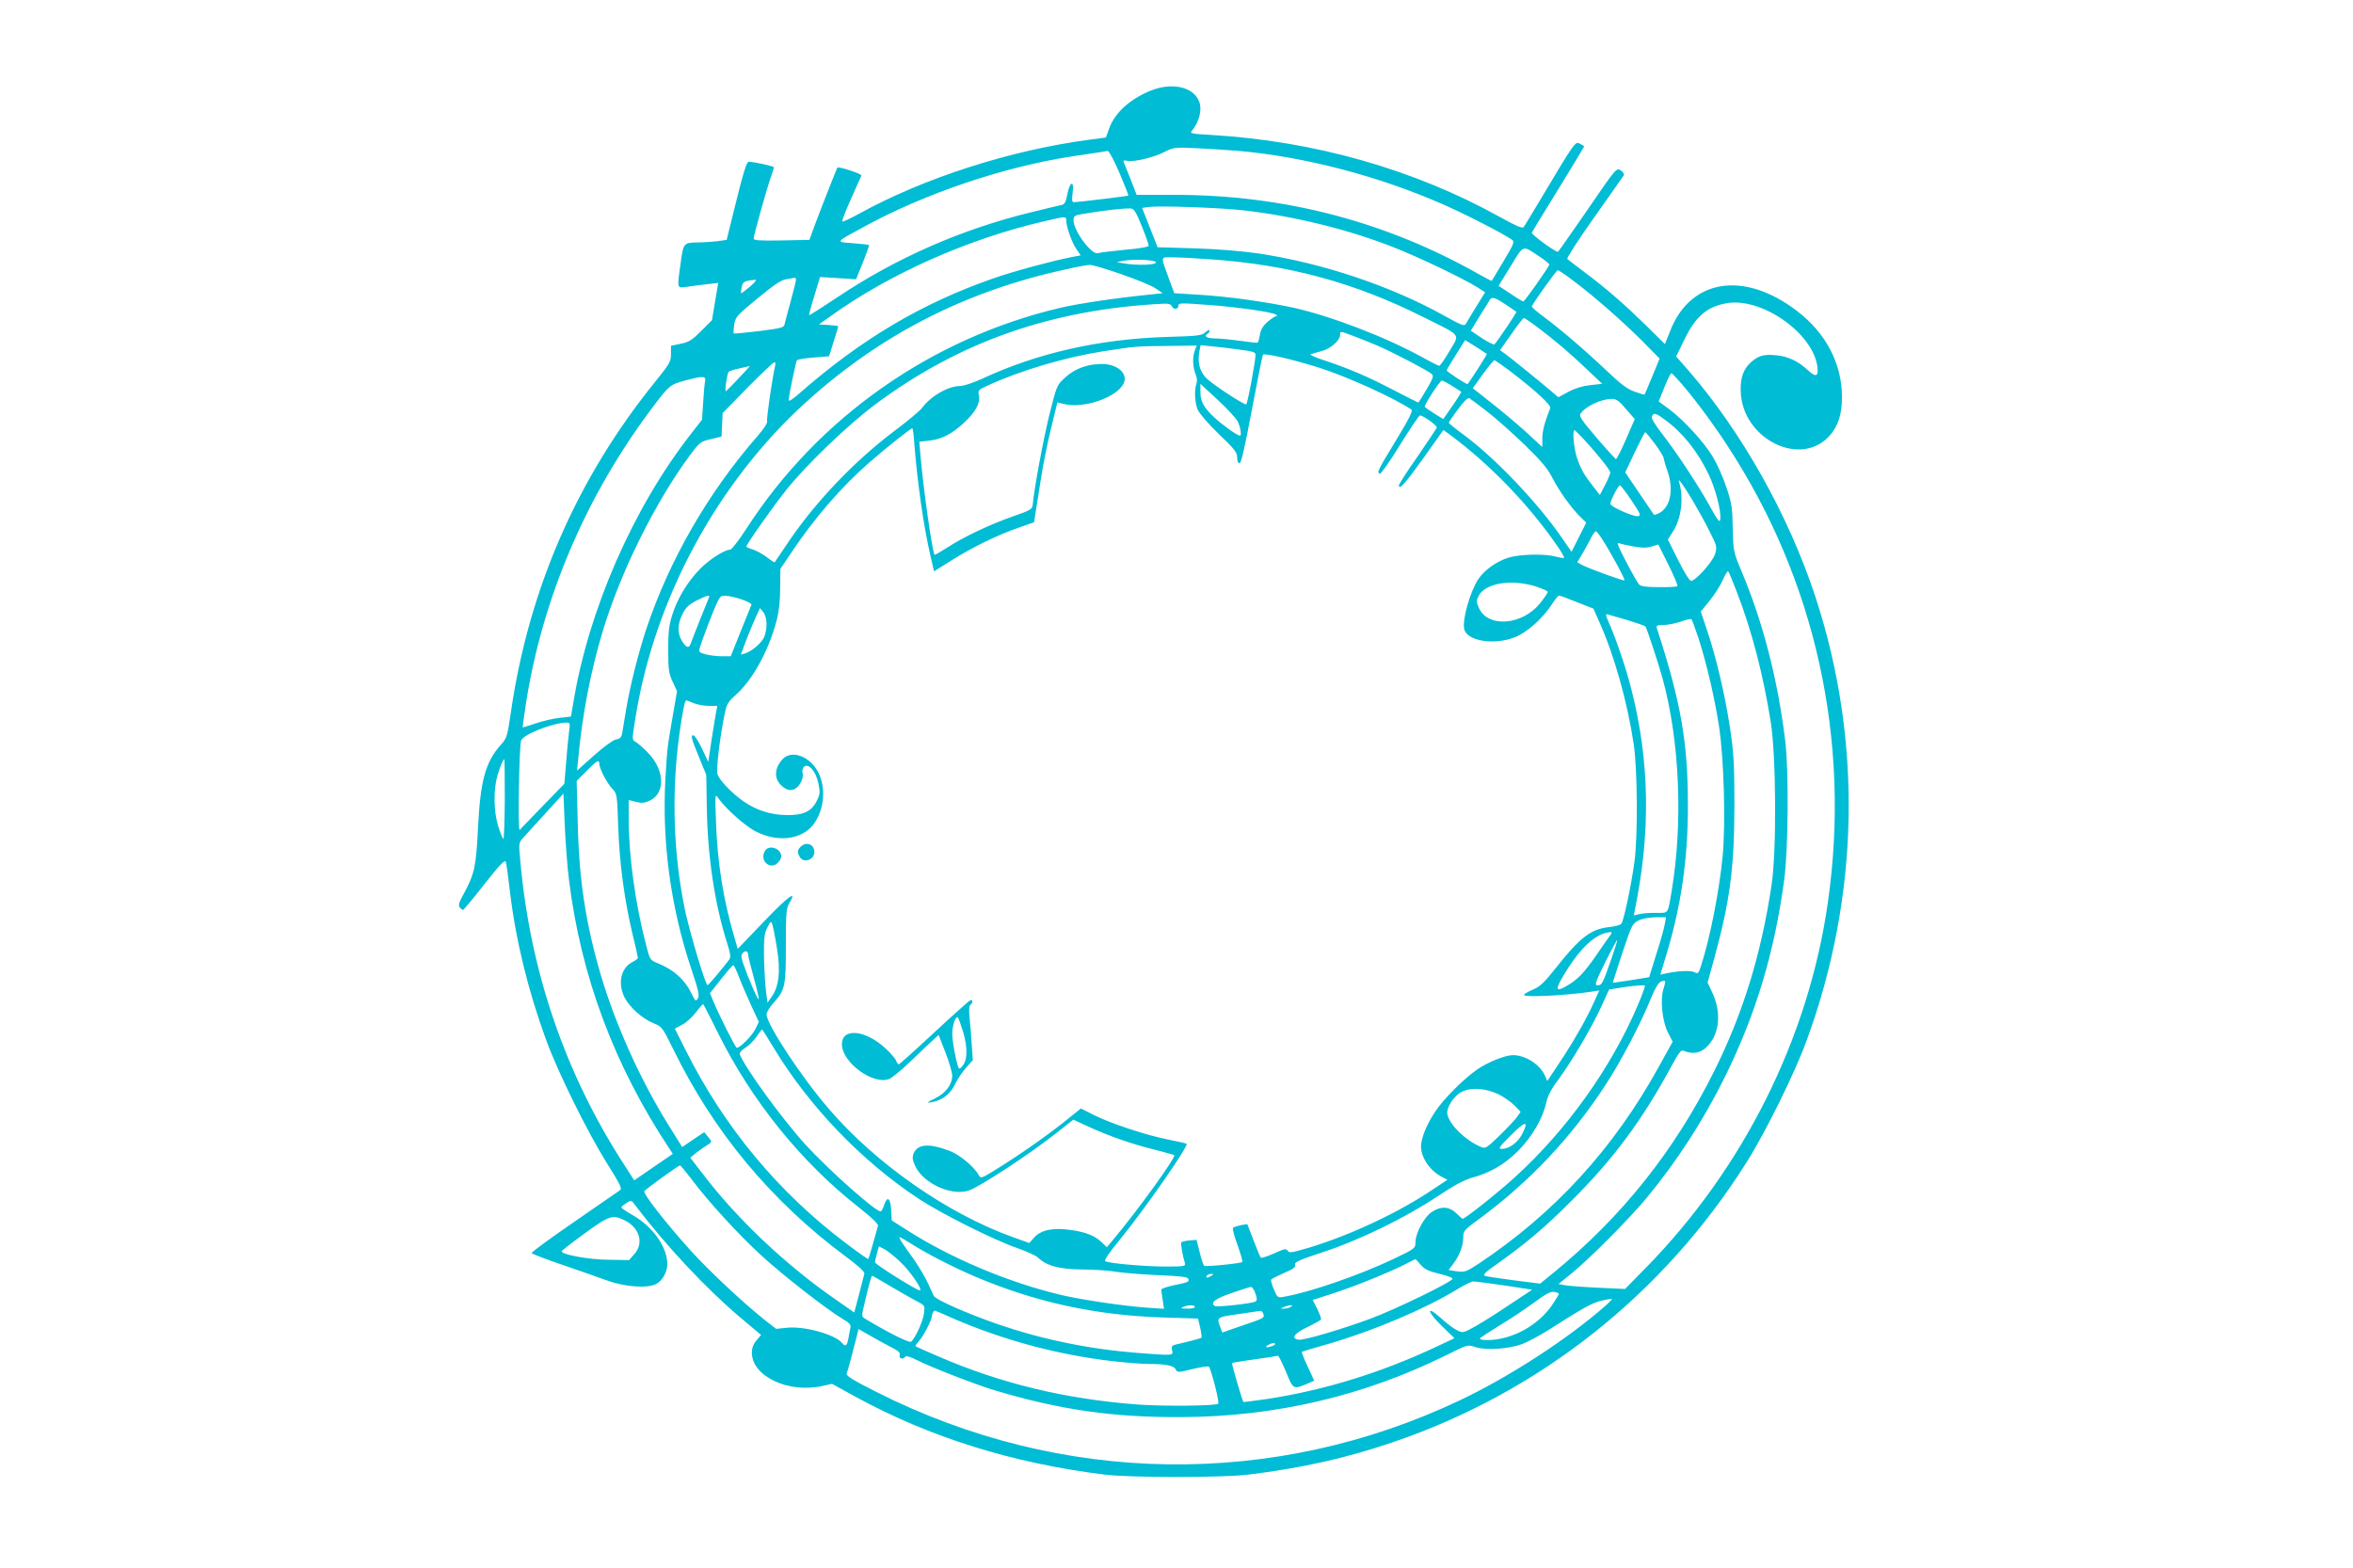 <?xml version="1.0" standalone="no"?>
<!DOCTYPE svg PUBLIC "-//W3C//DTD SVG 20010904//EN"
 "http://www.w3.org/TR/2001/REC-SVG-20010904/DTD/svg10.dtd">
<svg version="1.0" xmlns="http://www.w3.org/2000/svg"
 width="1280pt" height="853pt" viewBox="0 0 1280 853"
 preserveAspectRatio="xMidYMid meet">
<g transform="translate(0,853) scale(0.1,-0.1)"
fill="#00bcd4" stroke="none">
<path d="M6257 8036 c-113 -47 -194 -121 -224 -207 l-17 -47 -90 -12 c-431
-57 -905 -210 -1255 -404 -46 -25 -86 -44 -89 -41 -3 3 18 58 47 122 29 65 54
123 57 128 4 9 -124 51 -131 43 -3 -4 -104 -260 -132 -338 l-20 -55 -152 -3
c-123 -2 -151 0 -151 11 0 17 72 274 94 336 9 24 16 47 16 51 0 6 -110 30
-137 30 -12 0 -30 -59 -83 -275 l-37 -150 -49 -7 c-27 -3 -77 -7 -112 -7 -74
-1 -75 -3 -91 -124 -18 -129 -19 -125 37 -117 26 4 74 10 108 14 l61 7 -17
-101 -17 -102 -58 -58 c-50 -50 -67 -61 -112 -70 l-53 -11 0 -45 c0 -41 -7
-53 -83 -147 -426 -526 -689 -1127 -787 -1796 -20 -138 -23 -147 -55 -182 -84
-94 -112 -194 -125 -457 -10 -205 -19 -246 -74 -348 -29 -52 -34 -69 -25 -80
6 -8 14 -14 18 -14 3 0 56 63 116 140 83 106 112 135 116 122 4 -9 14 -82 23
-162 31 -261 98 -538 198 -810 65 -178 225 -501 331 -670 74 -119 83 -136 68
-146 -9 -6 -121 -84 -249 -172 -128 -88 -232 -164 -230 -169 2 -4 77 -33 168
-64 91 -31 199 -69 240 -84 97 -36 221 -45 269 -20 34 17 61 65 61 108 0 93
-78 204 -189 267 -33 19 -61 38 -61 41 0 4 12 15 27 24 27 18 27 18 52 -16
165 -217 383 -450 568 -606 l113 -95 -25 -30 c-17 -20 -25 -42 -25 -66 0 -130
201 -224 387 -181 l49 11 129 -71 c403 -220 853 -361 1355 -423 140 -17 640
-17 780 0 293 36 534 90 786 176 799 271 1475 807 1927 1526 101 160 262 486
325 660 288 785 304 1632 48 2412 -146 445 -402 900 -694 1236 l-64 73 46 94
c60 123 120 175 225 195 189 36 470 -158 497 -342 8 -56 -7 -63 -50 -23 -52
49 -108 76 -171 82 -67 7 -95 0 -136 -34 -42 -35 -61 -83 -60 -153 1 -268 333
-433 490 -243 42 51 61 113 61 203 0 183 -88 350 -248 471 -289 219 -579 170
-688 -115 l-27 -68 -101 100 c-119 116 -218 203 -336 291 -47 35 -89 68 -94
72 -5 4 61 106 146 226 85 120 157 223 161 229 4 7 -4 19 -16 27 -24 15 -25
14 -181 -214 -87 -126 -159 -229 -161 -229 -16 0 -145 94 -142 104 2 6 68 114
146 240 78 126 140 230 139 231 -2 1 -13 7 -25 14 -24 12 -26 10 -213 -304
-46 -77 -87 -145 -92 -151 -6 -8 -43 8 -126 54 -467 260 -1011 415 -1575 448
-107 6 -116 8 -103 23 27 31 46 80 46 119 0 107 -134 155 -273 98z m483 -327
c358 -32 759 -137 1106 -289 124 -54 338 -164 380 -195 14 -10 8 -24 -47 -116
-34 -57 -63 -105 -64 -107 -1 -1 -31 14 -66 34 -509 289 -1063 434 -1660 434
l-206 0 -32 83 c-18 45 -35 88 -38 95 -4 9 1 11 19 7 33 -8 148 19 206 50 45
23 53 24 167 19 66 -3 172 -10 235 -15z m-650 -120 c28 -66 50 -122 48 -123
-4 -3 -277 -36 -296 -36 -11 0 -12 12 -7 51 10 71 -16 63 -29 -9 -8 -41 -14
-53 -30 -57 -12 -2 -87 -20 -168 -40 -374 -91 -733 -248 -1051 -461 -84 -56
-154 -100 -155 -99 -2 2 10 50 28 106 l31 102 98 -6 98 -6 37 91 c20 50 35 92
33 95 -2 2 -41 6 -87 10 -97 7 -100 3 63 91 330 180 757 324 1127 381 74 11
146 22 160 24 14 3 30 5 36 6 7 0 35 -53 64 -120z m681 -204 c273 -32 559
-102 807 -199 136 -53 383 -171 462 -221 l39 -25 -48 -77 c-26 -43 -52 -85
-57 -95 -8 -14 -23 -8 -122 47 -288 160 -659 284 -1005 336 -88 13 -220 24
-346 28 l-204 6 -42 107 -42 107 36 5 c65 8 394 -4 522 -19z m-560 -85 c21
-52 38 -100 38 -106 1 -7 -49 -16 -131 -23 -72 -7 -137 -15 -144 -18 -34 -13
-134 120 -134 179 0 25 4 27 68 37 92 16 212 29 241 27 20 -1 29 -15 62 -96z
m-411 32 c0 -34 30 -119 54 -155 l25 -36 -57 -11 c-105 -21 -316 -78 -420
-115 -388 -135 -718 -331 -1051 -623 -37 -33 -61 -48 -61 -39 0 20 39 207 45
217 3 5 43 11 90 15 l85 7 25 80 c14 43 25 81 25 83 0 2 -24 5 -52 7 l-53 3
66 47 c319 229 745 418 1154 513 123 29 125 29 125 7z m2578 -200 c29 -19 51
-38 50 -42 -8 -21 -134 -199 -141 -200 -4 0 -36 19 -71 43 l-64 42 66 107 c74
120 60 116 160 50z m-1788 -13 c424 -30 778 -126 1155 -315 210 -105 197 -87
140 -184 -26 -44 -51 -80 -56 -80 -5 0 -46 21 -91 46 -197 109 -491 222 -697
269 -151 33 -366 63 -525 72 l-128 8 -29 78 c-47 130 -49 117 23 117 35 0 128
-5 208 -11z m-302 -16 c4 -15 -104 -18 -173 -6 l-40 7 35 7 c58 11 173 6 178
-8z m-190 -64 c81 -28 165 -62 187 -77 l40 -27 -75 -8 c-179 -18 -388 -49
-484 -72 -700 -165 -1315 -597 -1703 -1197 -42 -65 -83 -118 -90 -118 -31 0
-112 -52 -163 -103 -69 -70 -125 -162 -153 -252 -18 -56 -22 -94 -22 -191 0
-107 3 -127 24 -172 l24 -52 -22 -127 c-31 -181 -31 -176 -41 -345 -20 -344
28 -703 140 -1037 41 -122 46 -148 36 -163 -11 -16 -14 -14 -30 19 -39 83 -99
137 -190 174 -40 16 -41 18 -63 105 -57 218 -93 481 -93 675 l0 107 39 -10
c33 -8 47 -7 78 8 85 42 78 169 -15 262 -26 26 -55 52 -66 57 -18 10 -18 14
-1 119 102 655 447 1293 935 1733 404 365 866 600 1405 717 61 14 120 25 133
25 13 1 89 -22 170 -50z m2459 -35 c114 -85 267 -220 375 -327 l96 -98 -40
-97 c-22 -53 -41 -98 -42 -99 -1 -1 -24 6 -53 16 -40 14 -74 39 -155 116 -118
112 -255 229 -345 295 -34 25 -61 49 -60 53 6 19 133 196 141 197 5 0 43 -25
83 -56z m-4227 4 c0 -7 -13 -60 -29 -118 -16 -58 -31 -114 -33 -124 -3 -18
-19 -22 -138 -37 -74 -9 -137 -15 -139 -13 -2 2 0 23 3 47 6 42 13 50 126 143
90 74 129 101 157 105 21 3 41 7 46 8 4 0 7 -5 7 -11z m-250 -37 c-25 -21 -47
-38 -48 -36 -2 2 -1 17 3 34 6 29 14 34 75 39 8 1 -5 -16 -30 -37z m4110 -97
c30 -21 57 -38 59 -40 3 -3 -99 -155 -119 -177 -4 -4 -34 11 -68 33 l-61 41
47 77 c27 42 52 83 56 90 11 19 27 15 86 -24z m-1816 -9 c3 -8 12 -15 21 -15
8 0 15 7 15 15 0 18 5 18 180 5 149 -12 327 -37 350 -51 9 -5 10 -9 3 -9 -7 0
-28 -14 -48 -31 -25 -22 -37 -43 -41 -70 -4 -22 -9 -41 -13 -43 -3 -2 -46 3
-96 10 -49 7 -111 13 -137 13 -45 1 -61 12 -38 26 6 3 10 11 10 17 0 6 -10 2
-22 -9 -21 -19 -40 -21 -213 -26 -369 -12 -700 -87 -1004 -228 -48 -22 -99
-39 -120 -39 -65 -1 -158 -55 -206 -120 -11 -15 -76 -69 -145 -121 -224 -168
-441 -396 -591 -622 -34 -50 -63 -94 -65 -96 -1 -1 -20 10 -41 27 -21 16 -55
35 -75 42 -21 6 -38 14 -38 16 0 13 150 225 219 311 111 138 334 352 481 462
460 343 964 519 1571 549 25 1 39 -3 43 -13z m1992 -117 c90 -67 181 -145 274
-234 l76 -72 -64 -7 c-40 -4 -84 -17 -119 -36 l-56 -30 -36 31 c-65 55 -225
185 -253 205 l-28 20 62 88 c33 48 64 87 68 87 4 0 38 -23 76 -52z m-871 -99
c85 -37 275 -136 294 -154 11 -11 6 -24 -29 -84 -23 -39 -43 -71 -45 -71 -1 0
-63 31 -136 69 -144 75 -244 117 -379 162 -47 15 -78 30 -70 32 8 3 35 10 59
17 50 13 101 58 101 89 0 20 1 20 68 -5 37 -14 99 -39 137 -55z m593 -44 c3
-3 -87 -143 -104 -164 -4 -5 -114 67 -114 74 0 3 12 24 27 48 14 23 37 59 50
80 l23 37 58 -36 c31 -20 59 -38 60 -39z m-1588 19 c-14 -36 -12 -89 3 -127 8
-19 11 -40 6 -52 -13 -34 -10 -104 6 -143 10 -22 56 -76 115 -133 86 -82 100
-100 100 -127 0 -19 5 -32 13 -32 9 0 29 89 67 290 30 160 57 295 60 300 7 11
158 -24 305 -70 159 -51 405 -163 503 -228 9 -6 -12 -49 -83 -166 -102 -168
-106 -176 -89 -183 6 -2 56 68 110 157 55 88 103 160 108 160 19 0 96 -56 92
-67 -3 -6 -50 -77 -105 -157 -56 -79 -101 -150 -101 -156 0 -29 33 8 134 149
l108 152 37 -27 c219 -163 426 -378 581 -602 24 -34 41 -64 38 -67 -2 -2 -22
1 -44 7 -59 16 -191 14 -256 -5 -64 -19 -132 -67 -165 -116 -46 -69 -89 -220
-78 -273 14 -64 159 -89 272 -46 66 24 154 102 204 179 17 27 35 49 40 49 5 0
49 -16 98 -36 l89 -35 31 -70 c82 -182 153 -435 188 -666 21 -138 23 -507 4
-643 -18 -130 -58 -319 -71 -335 -5 -7 -34 -15 -64 -18 -100 -10 -160 -55
-291 -221 -64 -81 -87 -103 -127 -120 -26 -11 -48 -24 -48 -28 0 -15 229 -4
372 18 l38 6 -29 -64 c-40 -90 -112 -216 -189 -331 l-65 -98 -12 28 c-27 62
-106 113 -175 113 -42 0 -136 -38 -193 -77 -72 -49 -186 -163 -231 -232 -46
-70 -76 -144 -76 -189 1 -61 50 -132 115 -165 l29 -15 -109 -72 c-192 -125
-466 -249 -685 -309 -58 -16 -68 -17 -76 -4 -8 12 -19 9 -74 -16 -36 -16 -68
-26 -71 -23 -4 4 -22 47 -40 95 l-34 88 -35 -6 c-19 -4 -38 -10 -42 -14 -5 -4
6 -46 24 -94 17 -48 29 -89 26 -92 -7 -8 -197 -27 -207 -21 -5 3 -16 36 -25
74 l-17 67 -40 -3 c-21 -2 -41 -7 -43 -11 -4 -7 7 -72 20 -113 5 -16 -5 -18
-105 -18 -113 0 -307 17 -328 29 -8 4 17 42 77 115 133 162 377 512 365 524
-2 2 -47 12 -101 23 -125 25 -310 87 -403 133 l-71 36 -101 -81 c-103 -81
-247 -181 -374 -259 -65 -40 -70 -41 -80 -24 -25 47 -105 113 -161 134 -112
42 -174 37 -195 -17 -7 -20 -5 -35 11 -69 36 -74 143 -136 235 -138 44 0 63 7
126 44 121 71 287 184 396 269 l102 80 84 -39 c112 -51 241 -96 361 -125 54
-14 101 -27 104 -29 10 -11 -197 -298 -330 -457 l-37 -44 -28 27 c-37 36 -88
56 -169 67 -94 14 -161 0 -197 -40 l-28 -31 -92 33 c-352 127 -738 395 -995
693 -151 174 -342 464 -342 518 0 11 16 38 36 60 65 73 69 90 69 313 0 181 2
203 19 232 46 76 -6 38 -138 -100 l-143 -149 -21 74 c-57 193 -90 398 -97 618
-6 149 -5 154 11 130 41 -59 152 -158 209 -185 119 -59 247 -42 310 40 59 79
70 197 26 284 -46 89 -148 125 -197 68 -46 -54 -43 -112 8 -150 18 -13 34 -18
52 -13 31 8 60 59 52 91 -3 13 0 27 8 34 25 21 65 -26 78 -90 10 -49 9 -60 -8
-94 -28 -59 -73 -80 -164 -79 -87 1 -164 25 -236 75 -62 43 -133 117 -141 148
-7 27 10 177 34 301 16 83 18 86 69 133 90 81 178 243 219 403 12 43 19 108
19 174 l1 105 64 95 c124 185 269 352 420 484 90 79 225 186 234 186 3 0 8
-39 11 -87 17 -212 50 -445 87 -604 l20 -87 96 60 c112 71 250 138 366 178
l82 29 7 43 c4 24 16 104 28 178 11 74 36 202 56 283 l36 148 32 -8 c107 -28
286 32 327 108 29 54 -30 109 -117 109 -78 0 -146 -25 -199 -73 -46 -42 -46
-43 -85 -197 -33 -133 -83 -399 -92 -494 -3 -27 -10 -31 -110 -66 -125 -44
-267 -111 -357 -170 -35 -22 -65 -40 -67 -38 -12 13 -61 354 -78 554 l-5 61
53 6 c69 7 126 37 192 99 62 58 88 107 79 147 -6 27 -3 31 51 55 179 82 420
153 625 185 176 27 179 28 356 29 l153 2 -10 -26z m243 4 c68 -8 87 -14 87
-27 0 -35 -44 -271 -51 -271 -17 0 -187 112 -217 143 -36 37 -48 84 -38 143
l7 36 62 -6 c34 -3 101 -11 150 -18z m1472 -117 c142 -109 224 -185 218 -201
-31 -79 -42 -122 -43 -163 l0 -49 -92 85 c-51 46 -137 118 -190 159 l-96 76
54 76 c31 42 59 76 63 76 5 0 43 -27 86 -59z m-3999 26 c-14 -59 -47 -283 -43
-298 3 -10 -17 -41 -51 -80 -270 -309 -480 -674 -606 -1050 -44 -134 -90 -316
-110 -439 -9 -52 -18 -109 -21 -126 -4 -25 -11 -33 -35 -37 -17 -4 -66 -40
-120 -88 l-91 -81 7 69 c20 225 68 476 131 683 97 325 285 704 475 962 54 72
58 76 115 89 l58 14 3 64 3 64 136 139 c75 76 141 138 146 138 5 0 7 -10 3
-23z m-197 -64 c-35 -38 -67 -69 -70 -71 -8 -4 6 96 15 105 4 5 31 13 59 19
29 7 54 12 56 13 2 0 -25 -29 -60 -66z m5128 -30 c71 -82 175 -222 247 -333
482 -734 675 -1607 550 -2485 -104 -739 -459 -1450 -992 -1993 l-112 -114
-150 7 c-83 4 -164 10 -181 14 l-31 6 68 55 c98 79 316 298 412 414 168 204
307 419 427 661 168 342 268 675 321 1070 22 163 25 588 6 750 -40 333 -121
649 -237 924 -45 108 -46 109 -49 237 -2 115 -6 139 -35 224 -17 52 -50 126
-73 164 -47 79 -158 201 -239 261 l-56 41 31 77 c17 42 34 77 38 77 3 0 28
-26 55 -57z m-5311 15 c-3 -13 -8 -65 -11 -117 l-6 -94 -63 -81 c-312 -400
-555 -956 -637 -1458 l-13 -76 -60 -7 c-34 -3 -92 -17 -131 -30 -38 -13 -71
-23 -72 -22 0 1 7 56 17 123 89 578 328 1138 690 1618 90 120 96 124 177 146
97 26 114 25 109 -2z m4066 -29 l48 -31 -17 -28 c-10 -16 -32 -49 -50 -74
l-32 -46 -51 32 c-27 17 -50 33 -50 36 0 14 84 142 93 142 6 0 32 -14 59 -31z
m-1168 -194 c15 -32 21 -75 11 -75 -14 0 -94 57 -138 98 -60 56 -77 88 -77
142 l0 42 94 -87 c52 -48 102 -102 110 -120z m1356 56 c47 -36 138 -117 204
-181 91 -88 126 -130 151 -180 36 -71 106 -168 154 -214 l30 -29 -40 -79 -40
-80 -51 74 c-130 190 -365 437 -536 563 -45 33 -81 62 -81 65 0 3 22 36 50 73
31 43 54 65 62 61 7 -4 50 -37 97 -73z m755 14 l48 -55 -48 -110 c-26 -61 -51
-109 -55 -108 -3 2 -51 54 -105 117 -77 90 -96 117 -88 129 25 40 110 81 170
82 26 0 39 -9 78 -55z m214 -60 c95 -69 176 -171 236 -296 37 -77 69 -200 63
-243 -2 -22 -11 -12 -55 67 -67 121 -179 290 -259 394 -41 52 -62 87 -58 97 9
23 21 20 73 -19z m-446 -102 c79 -85 147 -171 147 -184 -1 -8 -13 -38 -29 -68
l-28 -54 -34 44 c-51 64 -68 94 -90 157 -17 49 -27 152 -14 152 2 0 24 -21 48
-47z m390 -28 c26 -35 47 -70 47 -77 1 -7 9 -38 20 -68 36 -101 18 -196 -42
-230 -15 -8 -29 -12 -31 -10 -2 3 -38 56 -80 118 l-76 112 52 110 c29 60 54
109 57 109 3 0 26 -29 53 -64z m208 -313 c27 -46 68 -120 90 -165 39 -76 40
-83 29 -120 -12 -42 -106 -147 -131 -147 -8 0 -37 46 -70 113 l-56 112 28 44
c46 71 59 184 33 269 -10 29 23 -15 77 -106z m-336 6 c50 -75 53 -83 35 -86
-25 -4 -150 52 -150 67 0 17 43 101 52 101 4 0 33 -37 63 -82z m-162 -207 c42
-63 129 -223 124 -228 -5 -5 -185 61 -230 83 l-27 15 31 52 c16 29 38 67 46
85 9 17 20 32 24 32 3 0 18 -17 32 -39z m174 -44 c45 -8 71 -8 98 0 l36 11 55
-110 c30 -61 52 -113 49 -117 -4 -3 -49 -6 -101 -5 -69 0 -98 4 -108 15 -7 8
-39 63 -70 123 -43 81 -53 107 -39 101 10 -4 46 -12 80 -18z m561 -247 c82
-212 144 -451 185 -710 29 -187 32 -700 4 -885 -57 -380 -156 -699 -313 -1014
-215 -431 -501 -790 -871 -1093 l-75 -61 -142 18 c-77 10 -149 21 -158 24 -14
5 2 21 70 68 153 109 254 194 398 338 231 230 387 440 548 738 38 70 51 87 64
81 65 -27 118 -6 159 63 39 67 39 162 0 248 l-28 60 36 130 c86 315 109 489
110 830 0 233 -4 291 -24 425 -27 178 -74 380 -124 529 l-35 104 48 59 c27 33
59 84 72 113 13 30 26 51 29 47 4 -4 25 -54 47 -112z m-1094 30 c36 -12 66
-25 66 -30 0 -4 -18 -32 -41 -60 -97 -123 -288 -137 -335 -25 -13 31 -13 39 0
64 36 69 176 92 310 51z m-4498 -62 c-8 -18 -92 -229 -99 -250 -9 -27 -25 -22
-47 15 -26 42 -25 92 3 147 17 35 34 51 76 73 60 30 76 33 67 15z m193 -14
c23 -9 41 -20 39 -23 -2 -4 -28 -69 -58 -144 l-55 -137 -50 0 c-27 0 -67 5
-88 11 -33 9 -37 13 -31 32 15 52 78 215 96 251 19 38 21 38 63 33 24 -4 62
-14 84 -23z m121 -131 c0 -24 -7 -57 -15 -73 -17 -32 -67 -74 -103 -85 l-22
-6 25 67 c14 37 37 94 52 127 l27 59 18 -22 c11 -14 18 -39 18 -67z m4685 23
c49 -15 93 -30 96 -34 7 -8 69 -196 93 -282 93 -339 112 -780 50 -1155 -22
-130 -16 -121 -82 -121 -31 1 -72 -2 -91 -6 l-33 -8 6 33 c86 418 80 806 -19
1195 -27 109 -82 272 -120 358 -22 49 -23 56 -7 51 9 -2 57 -17 107 -31z m384
-96 c44 -136 88 -324 112 -480 27 -173 37 -527 20 -707 -19 -194 -68 -444
-117 -595 -14 -44 -17 -47 -36 -37 -20 11 -85 8 -154 -6 l-32 -7 33 109 c80
264 117 517 117 808 0 347 -37 562 -169 968 -4 14 1 17 38 17 24 1 67 9 94 19
28 10 53 16 56 12 4 -3 20 -49 38 -101z m-5466 -355 c20 -8 57 -15 83 -15 l46
0 -7 -37 c-4 -21 -15 -90 -25 -153 l-17 -115 -34 72 c-19 40 -40 72 -47 73
-16 0 -12 -16 35 -130 l35 -85 3 -185 c5 -264 43 -517 110 -729 19 -59 21 -78
12 -91 -28 -38 -112 -139 -118 -139 -11 -2 -99 294 -124 414 -67 328 -74 680
-19 1020 15 94 21 115 28 115 2 0 20 -7 39 -15z m-677 -152 c-4 -27 -11 -102
-16 -167 l-10 -120 -117 -120 c-64 -67 -121 -125 -126 -131 -11 -12 -3 460 8
487 13 33 168 94 243 97 23 1 24 -1 18 -46z m-350 -372 c-1 -120 -4 -217 -8
-215 -4 3 -17 34 -28 70 -25 81 -26 199 -4 275 15 51 31 89 38 89 1 0 2 -99 2
-219z m514 194 c0 -25 41 -104 70 -135 27 -28 27 -31 33 -207 7 -201 34 -400
77 -581 17 -68 30 -127 30 -132 0 -5 -12 -15 -27 -22 -65 -32 -85 -116 -45
-195 27 -53 97 -115 156 -139 47 -19 49 -21 108 -141 220 -451 533 -827 938
-1128 69 -51 104 -83 102 -94 -2 -9 -15 -60 -29 -113 l-26 -98 -96 67 c-269
185 -538 438 -724 682 l-72 93 30 25 c17 13 42 31 58 41 32 19 32 20 7 50
l-19 23 -60 -40 -60 -41 -76 122 c-150 241 -284 538 -364 805 -84 283 -121
523 -128 831 l-6 234 54 54 c56 57 69 64 69 39z m-165 -630 c65 -526 247
-1013 548 -1466 l17 -26 -105 -72 -105 -72 -56 87 c-320 495 -509 1049 -563
1644 -10 102 -9 106 13 130 12 14 67 74 122 134 l99 109 7 -169 c4 -93 14
-227 23 -299z m5961 -243 c-3 -21 -24 -95 -46 -163 l-39 -125 -98 -16 c-54 -8
-99 -15 -100 -14 0 0 23 73 52 161 50 150 55 161 87 177 19 10 57 17 92 18
l59 0 -7 -38z m-4830 -127 c21 -126 12 -212 -28 -267 l-23 -33 -9 70 c-4 39
-9 122 -10 185 -1 95 2 122 18 154 18 35 20 37 27 18 4 -11 16 -69 25 -127z
m4533 66 c-8 -10 -42 -58 -75 -107 -66 -95 -99 -130 -154 -163 -70 -42 -74
-28 -17 65 86 141 170 218 246 223 11 1 11 -2 0 -18z m5 -132 c-45 -129 -50
-139 -74 -139 -17 0 -12 15 42 125 34 68 64 123 65 121 2 -2 -13 -50 -33 -107z
m-4694 26 c0 -8 14 -64 31 -125 17 -61 29 -114 26 -116 -5 -5 -58 118 -84 194
-12 33 -12 46 -3 57 14 17 30 11 30 -10z m-51 -117 c13 -35 43 -104 66 -155
l43 -92 -20 -41 c-19 -37 -82 -100 -100 -100 -7 0 -99 182 -131 261 l-15 36
61 77 c33 42 63 76 66 76 3 0 17 -28 30 -62z m5031 -64 c-20 -59 -8 -179 23
-240 l26 -51 -77 -139 c-245 -444 -567 -795 -979 -1069 -68 -44 -75 -47 -118
-41 l-45 7 25 33 c34 45 55 99 55 143 0 37 4 42 88 103 273 202 496 438 684
725 84 128 193 336 249 474 22 54 41 86 54 91 27 10 29 7 15 -36z m-140 -91
c-145 -341 -386 -679 -668 -936 -87 -80 -272 -227 -285 -227 -3 0 -19 14 -35
30 -38 37 -84 40 -133 7 -41 -26 -89 -116 -89 -164 0 -34 -1 -35 -122 -93
-184 -87 -449 -179 -591 -204 -37 -7 -38 -6 -57 39 -11 26 -18 50 -15 54 2 4
34 20 70 36 51 22 64 31 60 45 -4 14 20 25 153 69 197 64 450 188 622 303 91
60 144 89 190 102 97 26 177 73 250 147 73 73 133 176 151 259 8 38 27 75 67
128 74 101 178 278 232 394 l43 95 96 15 c53 7 97 10 99 6 2 -4 -15 -51 -38
-105z m-5001 -159 c182 -365 451 -698 764 -943 73 -58 106 -90 103 -100 -3 -9
-15 -52 -27 -96 -12 -44 -24 -82 -26 -84 -1 -2 -53 34 -115 81 -372 279 -668
635 -878 1055 l-59 117 39 21 c22 11 56 42 76 68 20 27 38 47 40 44 2 -2 40
-75 83 -163z m301 -76 c192 -318 481 -618 790 -821 124 -81 407 -223 535 -267
49 -17 99 -40 110 -50 50 -47 114 -64 240 -66 66 0 152 -6 190 -13 39 -6 141
-14 227 -18 120 -5 158 -9 162 -20 7 -16 1 -19 -84 -36 -36 -8 -64 -18 -63
-23 0 -5 4 -30 8 -57 l7 -47 -88 6 c-130 9 -354 42 -470 69 -287 68 -602 200
-843 355 l-80 51 -3 56 c-4 66 -21 79 -38 29 -6 -20 -15 -36 -20 -36 -29 0
-286 229 -408 363 -126 138 -331 420 -358 492 -3 7 10 22 29 34 19 11 47 39
62 61 15 22 29 40 31 40 1 0 30 -46 64 -102z m3944 -252 c28 -14 66 -41 85
-60 l33 -34 -20 -29 c-11 -15 -54 -61 -95 -101 -73 -70 -76 -72 -104 -60 -81
35 -165 116 -179 174 -9 36 34 104 81 126 52 24 129 18 199 -16z m126 -216
c-23 -45 -71 -80 -110 -80 -22 0 -16 9 50 75 79 79 99 81 60 5z m-4521 -241
c92 -124 261 -308 386 -422 123 -112 355 -292 439 -342 38 -22 46 -32 42 -49
-2 -11 -8 -38 -11 -58 -8 -41 -16 -46 -34 -24 -39 47 -205 93 -300 83 l-59 -6
-64 50 c-122 98 -297 262 -402 377 -136 151 -259 309 -251 322 7 11 185 140
194 140 4 0 30 -32 60 -71z m-358 -229 c79 -41 102 -124 50 -182 l-29 -33
-114 2 c-106 1 -253 28 -253 46 0 3 56 47 125 97 136 99 153 104 221 70z
m1551 -123 c87 -56 236 -132 351 -181 330 -140 654 -211 1023 -223 l191 -6 12
-50 c6 -28 9 -52 7 -54 -4 -4 -69 -21 -139 -37 -23 -6 -26 -10 -21 -31 7 -30
10 -30 -187 -15 -267 21 -522 74 -763 157 -164 57 -337 133 -346 153 -4 8 -19
41 -34 73 -14 31 -48 87 -74 125 -63 87 -86 122 -78 122 3 0 29 -15 58 -33z
m-55 -101 c52 -48 126 -156 107 -156 -17 0 -244 142 -244 153 0 7 5 29 11 50
l10 37 29 -15 c16 -8 55 -39 87 -69z m2832 -17 c21 -24 41 -34 99 -48 40 -9
73 -21 74 -27 2 -15 -310 -167 -448 -218 -157 -58 -361 -118 -389 -114 -44 6
-26 34 46 68 39 19 73 38 75 42 3 4 -7 29 -20 57 l-25 49 123 40 c121 40 312
118 391 160 22 12 42 21 44 22 3 0 16 -14 30 -31z m-1139 -59 c-20 -13 -33
-13 -25 0 3 6 14 10 23 10 15 0 15 -2 2 -10z m-1743 -59 c55 -32 119 -69 143
-81 42 -22 42 -22 36 -67 -6 -43 -47 -133 -70 -152 -10 -8 -135 55 -251 126
-19 11 -19 13 -1 88 24 101 36 145 41 145 2 0 48 -27 102 -59z m3338 6 l150
-23 -121 -80 c-66 -45 -151 -98 -188 -119 -66 -37 -69 -37 -99 -22 -18 8 -58
38 -89 67 -83 74 -76 35 8 -46 l66 -64 -104 -49 c-298 -139 -601 -233 -912
-281 -72 -10 -131 -18 -132 -17 -6 6 -65 209 -62 212 1 2 57 11 122 20 66 9
123 18 127 20 3 3 23 -36 44 -86 41 -100 39 -99 122 -64 l32 14 -35 76 c-20
42 -34 79 -32 81 2 2 67 21 144 43 245 71 530 192 704 299 36 22 74 40 85 41
11 0 87 -10 170 -22z m-1356 -43 c10 -28 10 -38 1 -44 -17 -11 -208 -32 -221
-25 -28 18 1 40 91 71 52 18 100 33 105 33 6 1 17 -15 24 -35z m1651 -3 c0 -3
-16 -29 -35 -58 -76 -113 -220 -192 -352 -193 -24 0 -43 3 -43 8 1 4 48 35
105 70 57 34 142 91 190 126 65 48 91 62 110 58 14 -2 25 -7 25 -11z m255 -63
c-204 -180 -521 -386 -790 -514 -1014 -482 -2169 -466 -3178 44 -134 68 -166
88 -161 101 6 13 31 107 59 219 l5 22 53 -30 c28 -17 80 -45 114 -63 50 -25
62 -35 57 -49 -6 -19 20 -26 31 -8 4 6 29 -2 63 -19 80 -40 321 -134 422 -164
357 -107 645 -148 1020 -146 512 3 989 115 1440 338 114 57 115 57 155 43 56
-19 184 -11 257 17 31 12 96 47 145 78 190 121 230 143 283 157 30 7 57 12 59
10 2 -1 -14 -18 -34 -36z m-2235 -8 c0 -5 -19 -10 -42 -9 -33 0 -38 2 -23 9
28 12 65 12 65 0z m520 0 c-8 -5 -24 -9 -35 -9 l-20 0 20 9 c11 5 27 9 35 9
13 1 13 0 0 -9z m-1843 -59 c276 -120 574 -201 878 -236 71 -8 159 -15 195
-15 92 0 137 -9 146 -30 9 -17 13 -17 89 2 43 10 84 17 90 14 11 -4 60 -194
52 -202 -12 -12 -288 -15 -432 -5 -395 29 -750 114 -1095 264 -63 27 -117 51
-119 53 -3 2 5 14 17 27 24 26 72 118 72 139 0 13 9 28 16 28 2 0 43 -17 91
-39z m1696 20 c5 -22 8 -20 -141 -71 l-83 -29 -8 22 c-24 62 -26 61 94 78 60
9 115 17 121 18 7 0 14 -8 17 -18z m51 -172 c-33 -13 -50 -9 -24 5 14 8 29 12
34 8 5 -3 1 -9 -10 -13z"/>
<path d="M4356 3924 c-19 -18 -20 -28 -6 -55 20 -37 80 -18 80 26 0 42 -44 59
-74 29z"/>
<path d="M4160 3899 c-28 -52 28 -102 70 -64 11 10 20 26 20 36 0 45 -70 67
-90 28z"/>
<path d="M5084 2915 c-103 -96 -191 -175 -195 -175 -4 0 -10 9 -14 19 -3 10
-28 40 -56 66 -110 103 -239 116 -239 24 0 -98 168 -222 256 -189 16 6 67 48
114 93 47 45 101 97 121 115 l35 32 37 -95 c20 -52 37 -109 37 -126 0 -49 -35
-95 -93 -124 -47 -23 -49 -26 -18 -21 56 10 101 45 126 97 12 26 39 67 60 90
l37 42 -6 86 c-3 47 -8 114 -12 147 -4 41 -2 64 5 68 13 9 15 26 2 26 -5 0
-94 -79 -197 -175z m156 -1 c25 -87 23 -153 -6 -185 -19 -21 -19 -20 -36 52
-9 41 -17 95 -18 121 0 47 17 101 30 93 4 -2 17 -39 30 -81z"/>
</g>
</svg>
